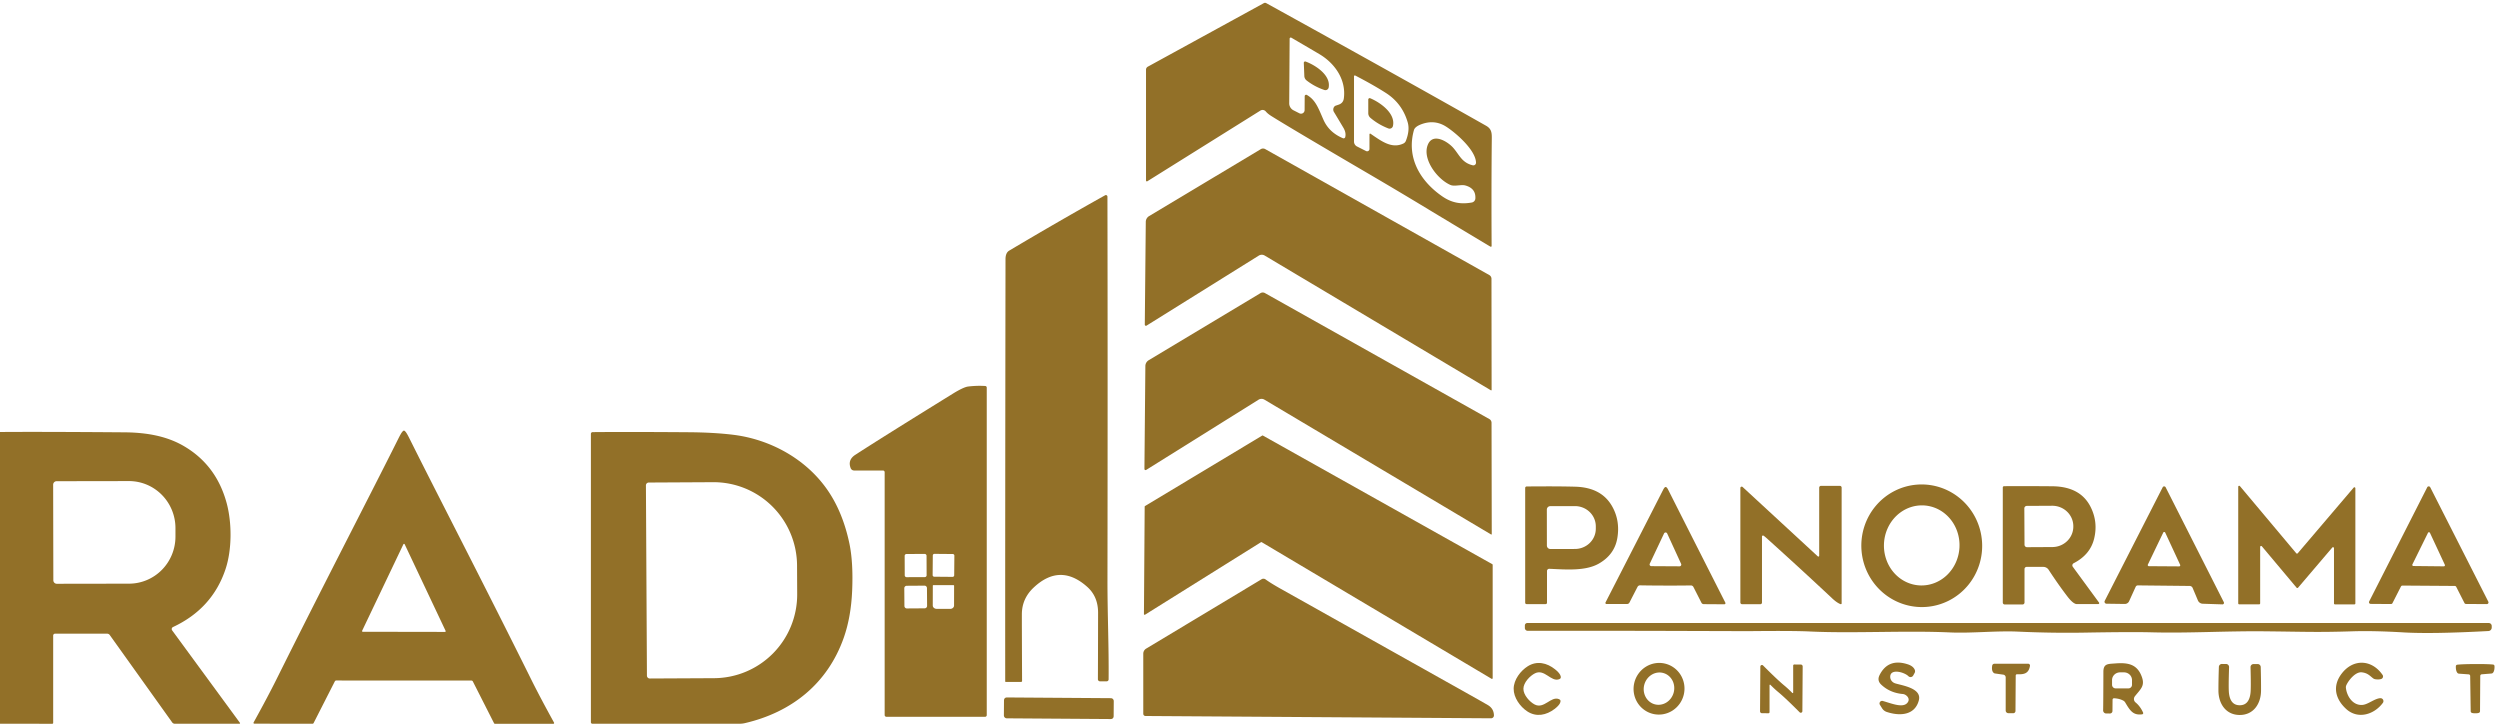 <?xml version="1.0" encoding="UTF-8" standalone="no"?>
<!DOCTYPE svg PUBLIC "-//W3C//DTD SVG 1.1//EN" "http://www.w3.org/Graphics/SVG/1.1/DTD/svg11.dtd">
<svg xmlns="http://www.w3.org/2000/svg" version="1.1" viewBox="0.00 0.00 1085.00 315.00">
<path fill="#927028" d="
  M 646.87 107.05
  Q 646.34 106.75 645.68 106.36
  Q 627.09 95.21 619.66 90.71
  Q 606.88 82.97 593.55 75.17
  Q 559.53 55.26 551.68 50.31
  Q 550.18 49.36 549.35 48.37
  A 1.81 1.81 0.0 0 0 547.00 48.00
  L 497.94 78.67
  A 0.38 0.37 74.0 0 1 497.37 78.35
  L 497.37 30.26
  A 1.51 1.51 0.0 0 1 498.16 28.93
  L 548.49 1.37
  A 1.10 1.08 44.5 0 1 549.56 1.37
  Q 602.72 30.70 644.92 54.55
  C 647.12 55.79 647.47 57.30 647.44 59.86
  Q 647.22 81.19 647.36 106.77
  A 0.33 0.32 -74.7 0 1 646.87 107.05
  Z
  M 583.84 59.49
  Q 584.30 57.58 583.02 55.42
  Q 579.47 49.48 578.93 48.60
  A 2.00 1.99 56.1 0 1 579.44 45.96
  Q 579.48 45.93 580.98 45.42
  Q 582.94 44.75 583.22 42.75
  C 584.32 34.66 579.40 27.49 572.54 23.45
  Q 566.74 20.03 560.46 16.37
  A 0.50 0.50 0.0 0 0 559.70 16.80
  L 559.52 44.81
  A 3.42 3.40 13.8 0 0 561.39 47.88
  L 563.93 49.17
  A 1.56 1.56 0.0 0 0 566.20 47.79
  L 566.24 41.77
  A 0.64 0.64 0.0 0 1 567.21 41.22
  C 570.94 43.39 572.11 46.78 574.35 51.91
  Q 576.78 57.46 582.84 59.99
  A 0.74 0.74 0.0 0 0 583.84 59.49
  Z
  M 594.81 58.04
  C 599.42 61.15 603.93 64.73 609.08 62.28
  A 2.15 2.12 88.3 0 0 610.15 61.13
  Q 611.93 56.55 610.96 53.16
  Q 608.59 44.91 601.47 40.34
  Q 596.08 36.88 588.18 32.78
  A 0.37 0.37 0.0 0 0 587.64 33.11
  L 587.64 61.45
  A 2.37 2.37 0.0 0 0 588.93 63.56
  L 592.86 65.55
  A 1.02 1.02 0.0 0 0 594.35 64.64
  L 594.35 58.29
  A 0.30 0.29 -73.2 0 1 594.81 58.04
  Z
  M 640.59 70.59
  C 640.43 64.73 630.65 56.69 627.09 54.64
  Q 622.43 51.95 617.11 53.83
  Q 614.09 54.90 613.65 56.47
  C 610.31 68.35 616.30 78.57 625.96 85.23
  C 630.17 88.13 634.19 88.71 638.76 87.89
  A 1.88 1.88 0.0 0 0 640.31 86.15
  Q 640.57 81.75 635.94 80.49
  C 634.15 80.00 631.25 81.03 629.51 80.28
  C 623.94 77.90 617.32 69.30 619.57 63.09
  C 621.65 57.32 628.23 61.38 630.67 64.12
  C 633.33 67.10 634.38 70.60 639.16 71.74
  A 1.16 1.15 6.1 0 0 640.59 70.59
  Z"
/>
<path fill="#927028" d="
  M 565.85 27.28
  A 0.59 0.59 0.0 0 1 566.64 26.71
  C 570.77 28.22 577.61 32.54 576.65 37.94
  A 1.44 1.44 0.0 0 1 574.77 39.05
  Q 570.52 37.61 567.08 34.93
  A 2.58 2.58 0.0 0 1 566.08 33.00
  L 565.85 27.28
  Z"
/>
<path fill="#927028" d="
  M 594.67 42.64
  C 598.88 44.38 605.76 49.13 604.54 54.67
  A 1.49 1.49 0.0 0 1 602.55 55.74
  Q 598.22 54.07 594.78 51.16
  A 2.67 2.66 20.1 0 1 593.83 49.12
  L 593.83 43.20
  A 0.61 0.61 0.0 0 1 594.67 42.64
  Z"
/>
<path fill="#927028" d="
  M 647.36 169.23
  A 0.21 0.20 15.5 0 1 647.06 169.40
  L 548.89 110.92
  A 2.48 2.46 -45.4 0 0 546.29 110.95
  L 497.60 141.32
  A 0.50 0.50 0.0 0 1 496.84 140.89
  L 497.27 96.28
  A 2.97 2.95 -15.3 0 1 498.70 93.79
  L 547.19 64.73
  A 1.92 1.91 44.1 0 1 549.11 64.71
  L 646.33 119.36
  A 1.88 1.86 14.8 0 1 647.30 120.99
  L 647.36 169.23
  Z"
/>
<path fill="#927028" d="
  M 436.26 295.72
  Q 436.22 231.27 436.39 112.50
  Q 436.39 109.72 438.01 108.76
  Q 459.90 95.76 479.62 84.75
  A 0.68 0.68 0.0 0 1 480.63 85.34
  Q 480.78 160.60 480.64 251.73
  C 480.62 266.28 481.28 280.53 481.14 294.86
  A 0.84 0.84 0.0 0 1 480.30 295.69
  L 477.38 295.69
  A 0.89 0.89 0.0 0 1 476.49 294.80
  Q 476.53 288.38 476.57 265.98
  Q 476.59 258.93 471.87 254.71
  Q 460.07 244.17 448.55 255.06
  Q 443.54 259.80 443.49 266.49
  Q 443.47 269.24 443.58 295.53
  A 0.43 0.43 0.0 0 1 443.15 295.96
  L 436.51 295.96
  A 0.25 0.24 0.0 0 1 436.26 295.72
  Z"
/>
<path fill="#927028" d="
  M 647.42 231.79
  A 0.21 0.20 15.5 0 1 647.12 231.96
  L 548.78 173.46
  A 2.48 2.47 -45.5 0 0 546.18 173.49
  L 497.45 203.94
  A 0.50 0.50 0.0 0 1 496.68 203.51
  L 497.09 158.84
  A 2.98 2.95 -15.3 0 1 498.53 156.34
  L 547.05 127.22
  A 1.92 1.92 0.0 0 1 548.98 127.19
  L 646.36 181.86
  A 1.88 1.86 14.7 0 1 647.33 183.49
  L 647.42 231.79
  Z"
/>
<path fill="#927028" d="
  M 427.59 167.52
  A 0.70 0.70 0.0 0 1 428.25 168.22
  L 428.25 310.36
  A 0.73 0.73 0.0 0 1 427.52 311.09
  L 384.71 311.09
  A 0.77 0.77 0.0 0 1 383.94 310.32
  L 383.94 204.93
  A 0.74 0.73 0.0 0 0 383.20 204.20
  L 370.69 204.20
  A 1.63 1.61 79.4 0 1 369.18 203.15
  Q 367.83 199.59 371.17 197.41
  Q 382.23 190.22 413.55 170.85
  Q 418.17 168.00 420.19 167.75
  Q 423.97 167.30 427.59 167.52
  Z
  M 402.125 241.213
  A 0.81 0.81 0.0 0 0 401.312 240.406
  L 393.433 240.434
  A 0.81 0.81 0.0 0 0 392.625 241.247
  L 392.655 249.687
  A 0.81 0.81 0.0 0 0 393.468 250.494
  L 401.348 250.466
  A 0.81 0.81 0.0 0 0 402.155 249.653
  L 402.125 241.213
  Z
  M 414.197 241.151
  A 0.70 0.70 0.0 0 0 413.503 240.445
  L 405.543 240.375
  A 0.70 0.70 0.0 0 0 404.837 241.069
  L 404.763 249.589
  A 0.70 0.70 0.0 0 0 405.457 250.295
  L 413.417 250.364
  A 0.70 0.70 0.0 0 0 414.123 249.671
  L 414.197 241.151
  Z
  M 413.82 253.96
  L 405.10 253.94
  A 0.26 0.26 0.0 0 0 404.84 254.20
  L 404.82 262.79
  A 1.69 1.45 0.1 0 0 406.51 264.24
  L 412.37 264.26
  A 1.69 1.45 0.1 0 0 414.06 262.81
  L 414.08 254.22
  A 0.26 0.26 0.0 0 0 413.82 253.96
  Z
  M 402.303 255.226
  A 1.06 1.06 0.0 0 0 401.236 254.173
  L 393.516 254.227
  A 1.06 1.06 0.0 0 0 392.463 255.294
  L 392.517 263.014
  A 1.06 1.06 0.0 0 0 393.584 264.067
  L 401.304 264.013
  A 1.06 1.06 0.0 0 0 402.357 262.946
  L 402.303 255.226
  Z"
/>
<path fill="#927028" d="
  M 175.31 186.87
  Q 175.37 186.87 175.41 186.89
  C 176.24 187.25 177.15 189.19 178.35 191.59
  C 190.51 215.95 209.60 252.69 230.54 294.87
  Q 234.36 302.56 240.45 313.61
  A 0.36 0.36 0.0 0 1 240.14 314.14
  L 214.87 314.14
  A 0.52 0.51 -13.0 0 1 214.41 313.86
  L 205.22 295.75
  A 0.72 0.72 0.0 0 0 204.58 295.36
  Q 203.10 295.37 175.26 295.36
  Q 147.43 295.35 145.95 295.33
  A 0.72 0.72 0.0 0 0 145.31 295.72
  L 136.10 313.82
  A 0.52 0.51 13.0 0 1 135.64 314.10
  L 110.37 314.08
  A 0.36 0.36 0.0 0 1 110.06 313.55
  Q 116.16 302.51 119.99 294.82
  C 140.97 252.66 160.09 215.94 172.27 191.59
  C 173.47 189.19 174.38 187.25 175.21 186.89
  Q 175.26 186.87 175.31 186.87
  Z
  M 157.17 273.74
  A 0.31 0.31 0.0 0 0 157.45 274.19
  L 193.12 274.25
  A 0.31 0.31 0.0 0 0 193.40 273.81
  L 175.63 236.21
  A 0.31 0.31 0.0 0 0 175.07 236.21
  L 157.17 273.74
  Z"
/>
<path fill="#927028" d="
  M 0.00 314.10
  L 0.00 187.49
  Q 18.02 187.35 53.97 187.63
  C 62.97 187.70 71.82 189.04 79.48 193.42
  Q 93.88 201.66 98.39 218.42
  C 100.68 226.96 100.71 238.56 97.86 247.06
  Q 92.14 264.16 75.09 272.13
  A 0.97 0.97 0.0 0 0 74.71 273.58
  L 104.13 313.71
  A 0.25 0.25 0.0 0 1 103.93 314.11
  L 75.87 314.11
  A 1.41 1.40 72.2 0 1 74.73 313.52
  L 47.62 275.58
  A 1.37 1.36 71.8 0 0 46.52 275.02
  L 23.88 275.02
  A 0.80 0.80 0.0 0 0 23.08 275.82
  L 23.08 313.73
  A 0.39 0.39 0.0 0 1 22.69 314.12
  L 0.00 314.10
  Z
  M 23.07 210.36
  L 23.15 251.86
  A 1.51 1.51 0.0 0 0 24.66 253.36
  L 56.03 253.31
  A 20.42 20.16 89.9 0 0 76.15 232.85
  L 76.15 229.17
  A 20.42 20.16 89.9 0 0 55.95 208.79
  L 24.58 208.84
  A 1.51 1.51 0.0 0 0 23.07 210.36
  Z"
/>
<path fill="#927028" d="
  M 257.19 187.54
  Q 272.19 187.40 298.75 187.59
  Q 309.90 187.67 318.26 188.70
  C 334.29 190.69 349.68 199.13 358.99 212.46
  Q 365.71 222.08 368.61 235.75
  Q 370.36 244.00 369.83 256.45
  Q 369.33 267.84 366.20 276.75
  C 359.20 296.64 343.64 309.11 323.23 313.85
  A 10.10 10.02 38.4 0 1 321.00 314.10
  L 257.09 314.10
  A 0.64 0.64 0.0 0 1 256.45 313.46
  L 256.45 188.29
  A 0.75 0.75 0.0 0 1 257.19 187.54
  Z
  M 280.33 210.65
  L 280.77 293.25
  A 1.23 1.23 0.0 0 0 282.00 294.47
  L 309.93 294.33
  A 36.31 36.24 89.7 0 0 345.98 257.83
  L 345.92 245.39
  A 36.31 36.24 89.7 0 0 309.49 209.27
  L 281.56 209.42
  A 1.23 1.23 0.0 0 0 280.33 210.65
  Z"
/>
<path fill="#927028" d="
  M 547.26 235.32
  L 496.96 266.77
  A 0.32 0.32 0.0 0 1 496.47 266.50
  L 496.79 219.89
  A 0.32 0.32 0.0 0 1 496.94 219.62
  L 547.79 189.05
  A 0.32 0.32 0.0 0 1 548.11 189.04
  L 647.66 244.86
  A 0.32 0.32 0.0 0 1 647.82 245.14
  L 647.82 294.33
  A 0.32 0.32 0.0 0 1 647.34 294.60
  L 547.60 235.32
  A 0.32 0.32 0.0 0 0 547.26 235.32
  Z"
/>
<path fill="#927028" d="
  M 835.942 263.402
  A 26.61 26.22 85.9 0 1 807.887 238.735
  A 26.61 26.22 85.9 0 1 832.138 210.318
  A 26.61 26.22 85.9 0 1 860.193 234.985
  A 26.61 26.22 85.9 0 1 835.942 263.402
  Z
  M 833.242 254.072
  A 17.38 16.40 92.6 0 0 850.413 237.454
  A 17.38 16.40 92.6 0 0 834.818 219.348
  A 17.38 16.40 92.6 0 0 817.647 235.966
  A 17.38 16.40 92.6 0 0 833.242 254.072
  Z"
/>
<path fill="#927028" d="
  M 755.32 211.79
  A 0.58 0.58 0.0 0 1 756.30 211.36
  L 788.92 241.46
  A 0.37 0.36 -68.6 0 0 789.53 241.19
  L 789.53 211.65
  A 0.79 0.79 0.0 0 1 790.32 210.86
  L 798.49 210.86
  A 0.78 0.77 0.0 0 1 799.27 211.63
  L 799.27 261.88
  A 0.34 0.34 0.0 0 1 798.82 262.20
  Q 797.27 261.67 795.06 259.59
  Q 781.47 246.85 766.64 233.50
  Q 765.68 232.64 765.32 232.46
  A 0.43 0.43 0.0 0 0 764.70 232.84
  L 764.70 261.52
  A 0.72 0.71 0.0 0 1 763.98 262.23
  L 756.08 262.23
  A 0.76 0.75 0.0 0 1 755.32 261.48
  L 755.32 211.79
  Z"
/>
<path fill="#927028" d="
  M 1012.95 261.88
  L 1012.95 237.90
  A 0.42 0.42 0.0 0 0 1012.21 237.63
  L 997.36 255.06
  A 0.42 0.42 0.0 0 1 996.72 255.06
  L 981.65 237.10
  A 0.42 0.42 0.0 0 0 980.91 237.37
  L 980.91 261.86
  A 0.42 0.42 0.0 0 1 980.49 262.28
  L 971.81 262.28
  A 0.42 0.42 0.0 0 1 971.39 261.86
  L 971.39 211.25
  A 0.42 0.42 0.0 0 1 972.13 210.98
  L 996.58 240.12
  A 0.42 0.42 0.0 0 0 997.22 240.12
  L 1021.49 211.63
  A 0.42 0.42 0.0 0 1 1022.23 211.90
  L 1022.23 261.88
  A 0.42 0.42 0.0 0 1 1021.81 262.30
  L 1013.37 262.30
  A 0.42 0.42 0.0 0 1 1012.95 261.88
  Z"
/>
<path fill="#927028" d="
  M 670.81 262.18
  L 662.53 262.18
  A 0.60 0.60 0.0 0 1 661.93 261.58
  L 661.93 211.78
  A 0.65 0.65 0.0 0 1 662.57 211.13
  Q 676.02 211.00 683.75 211.23
  Q 695.10 211.57 699.72 219.84
  Q 703.20 226.08 701.91 233.59
  Q 700.67 240.77 693.83 244.64
  C 688.02 247.92 679.53 247.17 672.40 246.86
  A 0.96 0.95 1.2 0 0 671.40 247.81
  L 671.40 261.59
  A 0.59 0.59 0.0 0 1 670.81 262.18
  Z
  M 671.33 221.17
  L 671.35 236.77
  A 1.50 1.50 0.0 0 0 672.86 238.27
  L 683.55 238.25
  A 9.05 8.79 -0.1 0 0 692.58 229.44
  L 692.58 228.42
  A 9.05 8.79 -0.1 0 0 683.51 219.65
  L 672.82 219.67
  A 1.50 1.50 0.0 0 0 671.33 221.17
  Z"
/>
<path fill="#927028" d="
  M 910.99 261.53
  A 0.40 0.40 0.0 0 1 910.67 262.16
  L 901.25 262.16
  A 1.42 1.24 49.0 0 1 900.89 262.11
  Q 899.40 261.65 897.31 258.94
  Q 893.25 253.65 889.11 247.29
  A 2.77 2.77 0.0 0 0 886.79 246.03
  L 879.57 246.03
  A 0.93 0.93 0.0 0 0 878.64 246.96
  L 878.64 261.48
  A 0.86 0.85 90.0 0 1 877.79 262.34
  L 870.04 262.34
  A 0.83 0.83 0.0 0 1 869.21 261.51
  L 869.21 211.58
  A 0.58 0.58 0.0 0 1 869.79 211.00
  Q 881.22 210.95 890.74 211.04
  Q 902.84 211.16 907.29 219.94
  Q 910.64 226.53 908.83 233.86
  Q 907.12 240.75 899.97 244.44
  A 1.06 1.04 -31.9 0 0 899.60 245.99
  L 910.99 261.53
  Z
  M 878.56 220.64
  L 878.64 236.42
  A 1.07 1.07 0.0 0 0 879.72 237.48
  L 890.75 237.42
  A 9.12 8.87 -0.3 0 0 899.82 228.50
  L 899.82 228.32
  A 9.12 8.87 -0.3 0 0 890.65 219.50
  L 879.62 219.56
  A 1.07 1.07 0.0 0 0 878.56 220.64
  Z"
/>
<path fill="#927028" d="
  M 964.54 262.30
  L 955.99 262.02
  A 2.36 2.35 -10.6 0 1 953.89 260.58
  L 951.61 255.18
  A 1.42 1.42 0.0 0 0 950.31 254.30
  L 927.83 254.06
  A 1.04 1.02 -77.2 0 0 926.88 254.67
  L 924.04 260.91
  A 2.06 2.04 12.4 0 1 922.13 262.12
  L 914.22 262.01
  A 0.86 0.86 0.0 0 1 913.46 260.75
  L 938.60 211.49
  A 0.73 0.72 45.3 0 1 939.90 211.50
  L 965.14 261.35
  A 0.65 0.65 0.0 0 1 964.54 262.30
  Z
  M 932.17 245.03
  A 0.48 0.48 0.0 0 0 932.60 245.72
  L 945.75 245.81
  A 0.48 0.48 0.0 0 0 946.19 245.13
  L 939.71 231.16
  A 0.48 0.48 0.0 0 0 938.84 231.15
  L 932.17 245.03
  Z"
/>
<path fill="#927028" d="
  M 1065.37 254.30
  L 1042.66 254.14
  A 0.73 0.73 0.0 0 0 1042.01 254.54
  L 1038.34 261.75
  A 0.73 0.73 0.0 0 1 1037.69 262.15
  L 1028.86 262.09
  A 0.73 0.73 0.0 0 1 1028.22 261.03
  L 1053.42 211.48
  A 0.73 0.73 0.0 0 1 1054.72 211.48
  L 1079.93 261.12
  A 0.73 0.73 0.0 0 1 1079.27 262.18
  L 1070.22 262.12
  A 0.73 0.73 0.0 0 1 1069.58 261.72
  L 1066.01 254.70
  A 0.73 0.73 0.0 0 0 1065.37 254.30
  Z
  M 1046.98 244.96
  A 0.48 0.48 0.0 0 0 1047.41 245.65
  L 1060.62 245.79
  A 0.48 0.48 0.0 0 0 1061.06 245.11
  L 1054.60 231.26
  A 0.48 0.48 0.0 0 0 1053.74 231.25
  L 1046.98 244.96
  Z"
/>
<path fill="#927028" d="
  M 722.91 211.36
  Q 723.39 211.36 723.98 212.53
  Q 732.79 230.00 748.80 261.56
  A 0.48 0.48 0.0 0 1 748.37 262.26
  L 739.42 262.20
  A 1.14 1.13 -12.9 0 1 738.42 261.58
  L 734.95 254.76
  A 1.24 1.23 76.0 0 0 733.83 254.08
  Q 728.69 254.16 722.82 254.14
  Q 716.95 254.13 711.80 254.04
  A 1.24 1.23 -75.8 0 0 710.68 254.71
  L 707.18 261.51
  A 1.14 1.13 13.2 0 1 706.18 262.13
  L 697.23 262.15
  A 0.48 0.48 0.0 0 1 696.80 261.45
  Q 712.95 229.96 721.83 212.52
  Q 722.43 211.35 722.91 211.36
  Z
  M 716.00 244.64
  A 0.75 0.75 0.0 0 0 716.68 245.71
  L 728.93 245.78
  A 0.75 0.75 0.0 0 0 729.61 244.72
  L 723.56 231.53
  A 0.75 0.75 0.0 0 0 722.20 231.52
  L 716.00 244.64
  Z"
/>
<path fill="#927028" d="
  M 497.14 310.74
  A 0.96 0.96 0.0 0 1 496.18 309.78
  L 496.18 283.71
  A 2.58 2.57 74.5 0 1 497.43 281.50
  L 547.54 251.38
  A 1.54 1.54 0.0 0 1 549.23 251.45
  Q 551.65 253.19 555.75 255.49
  Q 628.67 296.38 637.94 301.58
  Q 643.03 304.44 645.69 305.98
  Q 648.30 307.49 648.37 310.47
  A 1.25 1.25 0.0 0 1 647.12 311.74
  L 497.14 310.74
  Z"
/>
<path fill="#927028" d="
  M 1081.41 271.68
  L 1081.41 272.36
  A 1.51 1.51 0.0 0 1 1079.98 273.87
  Q 1055.42 275.19 1043.25 274.47
  Q 1030.31 273.70 1021.24 273.98
  C 1005.49 274.48 1000.57 274.17 982.93 273.99
  C 966.28 273.81 949.90 274.86 933.87 274.43
  Q 925.34 274.20 905.15 274.55
  Q 890.77 274.81 875.76 274.12
  C 866.39 273.70 855.57 274.89 846.42 274.48
  C 826.90 273.59 804.08 274.96 785.38 274.06
  Q 778.19 273.71 758.97 273.92
  Q 758.43 273.92 732.54 273.84
  Q 701.95 273.74 663.02 273.77
  A 1.23 1.23 0.0 0 1 661.79 272.54
  L 661.79 271.44
  A 1.06 1.05 -0.0 0 1 662.85 270.39
  L 1080.12 270.39
  A 1.29 1.29 0.0 0 1 1081.41 271.68
  Z"
/>
<path fill="#927028" d="
  M 815.88 305.89
  A 1.12 1.12 0.0 0 1 817.13 304.22
  C 821.20 305.36 826.35 307.62 828.09 304.61
  C 829.08 302.91 827.10 301.31 825.90 301.21
  Q 820.20 300.72 816.41 297.09
  Q 814.55 295.31 815.75 292.95
  Q 819.47 285.61 827.87 288.28
  Q 830.35 289.07 831.02 290.72
  A 1.57 1.55 49.0 0 1 830.93 292.09
  L 830.32 293.19
  A 1.32 1.31 37.4 0 1 828.24 293.46
  C 826.53 291.72 820.20 289.92 820.36 293.89
  A 3.10 2.90 8.3 0 0 822.50 296.57
  C 825.41 297.50 834.17 298.61 832.78 303.94
  C 831.07 310.51 824.49 310.86 818.86 308.99
  A 3.80 3.80 0.0 0 1 816.82 307.39
  L 815.88 305.89
  Z"
/>
<path fill="#927028" d="
  M 1033.06 303.01
  A 1.28 1.28 0.0 0 1 1034.16 305.05
  C 1030.47 310.07 1023.40 312.36 1018.30 307.75
  C 1013.51 303.40 1012.16 297.80 1016.24 292.41
  C 1021.27 285.75 1029.40 286.16 1034.03 292.91
  A 1.17 1.16 64.6 0 1 1033.40 294.69
  Q 1032.35 295.01 1030.89 294.79
  A 2.18 2.18 0.0 0 1 1029.96 294.41
  C 1028.61 293.42 1027.66 292.08 1025.00 291.79
  C 1022.21 291.49 1019.20 295.36 1018.29 297.42
  A 2.21 2.17 -36.7 0 0 1018.12 298.52
  C 1018.51 302.19 1021.20 306.34 1025.40 305.92
  C 1027.81 305.68 1030.62 303.14 1033.06 303.01
  Z"
/>
<path fill="#927028" d="
  M 661.16 298.92
  C 661.13 301.63 663.88 304.61 666.02 305.74
  C 670.15 307.90 673.07 301.99 676.60 303.42
  Q 677.74 303.88 676.97 305.30
  Q 676.37 306.41 674.67 307.70
  C 671.11 310.41 666.74 311.32 662.82 308.73
  C 659.75 306.71 656.88 302.77 656.93 298.87
  C 656.97 294.97 659.94 291.10 663.05 289.15
  C 667.03 286.65 671.38 287.67 674.87 290.46
  Q 676.54 291.79 677.12 292.91
  Q 677.85 294.35 676.70 294.78
  C 673.14 296.13 670.36 290.15 666.18 292.22
  C 664.02 293.29 661.19 296.21 661.16 298.92
  Z"
/>
<path fill="#927028" d="
  M 717.344 309.816
  A 11.22 11.04 103.8 0 1 709.299 296.287
  A 11.22 11.04 103.8 0 1 722.696 288.024
  A 11.22 11.04 103.8 0 1 730.741 301.553
  A 11.22 11.04 103.8 0 1 717.344 309.816
  Z
  M 718.13 305.657
  A 7.04 6.60 105.4 0 0 726.363 300.623
  A 7.04 6.60 105.4 0 0 721.87 292.083
  A 7.04 6.60 105.4 0 0 713.637 297.117
  A 7.04 6.60 105.4 0 0 718.13 305.657
  Z"
/>
<path fill="#927028" d="
  M 929.69 310.02
  C 925.74 310.54 924.43 308.37 922.34 304.87
  A 2.21 2.13 88.3 0 0 921.54 304.09
  Q 919.92 303.19 917.53 303.04
  A 0.64 0.63 -87.9 0 0 916.85 303.68
  L 916.81 308.56
  A 1.10 1.10 0.0 0 1 915.70 309.66
  L 914.09 309.65
  A 1.34 1.34 0.0 0 1 912.76 308.28
  Q 912.84 304.91 912.87 291.54
  C 912.88 287.95 914.92 288.18 917.86 287.94
  C 923.30 287.51 927.50 288.07 929.55 293.74
  C 930.97 297.67 929.09 298.98 926.55 302.18
  A 1.92 1.91 -51.3 0 0 926.84 304.86
  Q 928.88 306.53 930.11 309.28
  A 0.54 0.53 -15.8 0 1 929.69 310.02
  Z
  M 918.18 298.76
  L 923.74 298.76
  A 1.55 1.55 0.0 0 0 925.29 297.21
  L 925.29 295.16
  A 3.50 3.36 -0.0 0 0 921.79 291.80
  L 920.13 291.80
  A 3.50 3.36 0.0 0 0 916.63 295.16
  L 916.63 297.21
  A 1.55 1.55 0.0 0 0 918.18 298.76
  Z"
/>
<path fill="#927028" d="
  M 875.40 292.62
  A 0.57 0.56 -88.5 0 0 874.82 293.18
  L 874.72 308.56
  A 0.99 0.99 0.0 0 1 873.73 309.54
  L 871.63 309.52
  A 1.16 1.16 0.0 0 1 870.47 308.36
  L 870.47 294.00
  A 1.21 1.20 -85.9 0 0 869.44 292.80
  L 865.80 292.28
  A 1.00 0.98 -20.8 0 1 865.32 292.07
  Q 864.24 291.23 864.61 288.89
  A 1.00 0.99 -85.2 0 1 865.59 288.06
  L 880.21 288.06
  A 0.81 0.80 4.8 0 1 881.01 289.00
  C 880.44 292.40 878.36 292.74 875.40 292.62
  Z"
/>
<path fill="#927028" d="
  M 771.83 300.42
  Q 770.28 299.15 768.36 297.22
  A 0.22 0.22 0.0 0 0 767.98 297.38
  L 767.98 309.08
  A 0.48 0.47 0.0 0 1 767.50 309.55
  L 764.68 309.53
  A 0.82 0.82 0.0 0 1 763.86 308.70
  L 763.99 289.30
  A 0.70 0.69 22.8 0 1 765.18 288.82
  Q 771.29 294.96 774.39 297.52
  Q 775.93 298.79 777.85 300.72
  A 0.22 0.22 0.0 0 0 778.24 300.56
  L 778.24 288.86
  A 0.48 0.47 0.0 0 1 778.72 288.39
  L 781.54 288.41
  A 0.82 0.82 0.0 0 1 782.36 289.24
  L 782.23 308.64
  A 0.70 0.69 22.8 0 1 781.04 309.13
  Q 774.93 302.99 771.83 300.42
  Z"
/>
<path fill="#927028" d="
  M 972.03 306.08
  Q 976.12 306.09 976.72 300.74
  Q 976.97 298.54 976.73 289.56
  A 1.32 1.32 0.0 0 1 978.05 288.20
  L 979.84 288.20
  A 1.33 1.32 89.3 0 1 981.16 289.50
  Q 981.32 295.61 981.29 299.75
  C 981.25 305.40 978.04 310.32 972.02 310.30
  C 965.99 310.28 962.81 305.35 962.80 299.70
  Q 962.79 295.56 962.99 289.45
  A 1.33 1.32 -89.0 0 1 964.31 288.16
  L 966.10 288.17
  A 1.32 1.32 0.0 0 1 967.42 289.53
  Q 967.13 298.51 967.36 300.72
  Q 967.94 306.07 972.03 306.08
  Z"
/>
<path fill="#927028" d="
  M 1074.22 288.20
  Q 1079.65 288.17 1081.98 288.41
  A 0.70 0.69 1.7 0 1 1082.61 289.07
  Q 1082.70 290.90 1082.05 291.86
  A 1.03 1.00 13.9 0 1 1081.28 292.31
  L 1077.08 292.65
  A 0.71 0.70 87.8 0 0 1076.43 293.36
  L 1076.33 308.66
  A 0.79 0.78 78.2 0 1 1075.88 309.36
  Q 1075.42 309.56 1074.31 309.57
  Q 1073.20 309.57 1072.73 309.37
  A 0.79 0.78 -78.7 0 1 1072.28 308.68
  L 1072.06 293.38
  A 0.71 0.70 -88.3 0 0 1071.40 292.67
  L 1067.20 292.37
  A 1.03 1.00 -14.4 0 1 1066.42 291.92
  Q 1065.77 290.97 1065.84 289.14
  A 0.70 0.69 -2.2 0 1 1066.46 288.48
  Q 1068.80 288.22 1074.22 288.20
  Z"
/>
<rect fill="#927028" x="-23.82" y="-4.53" transform="translate(459.53,307.38) rotate(0.4)" width="47.64" height="9.06" rx="1.16"/>
</svg>
